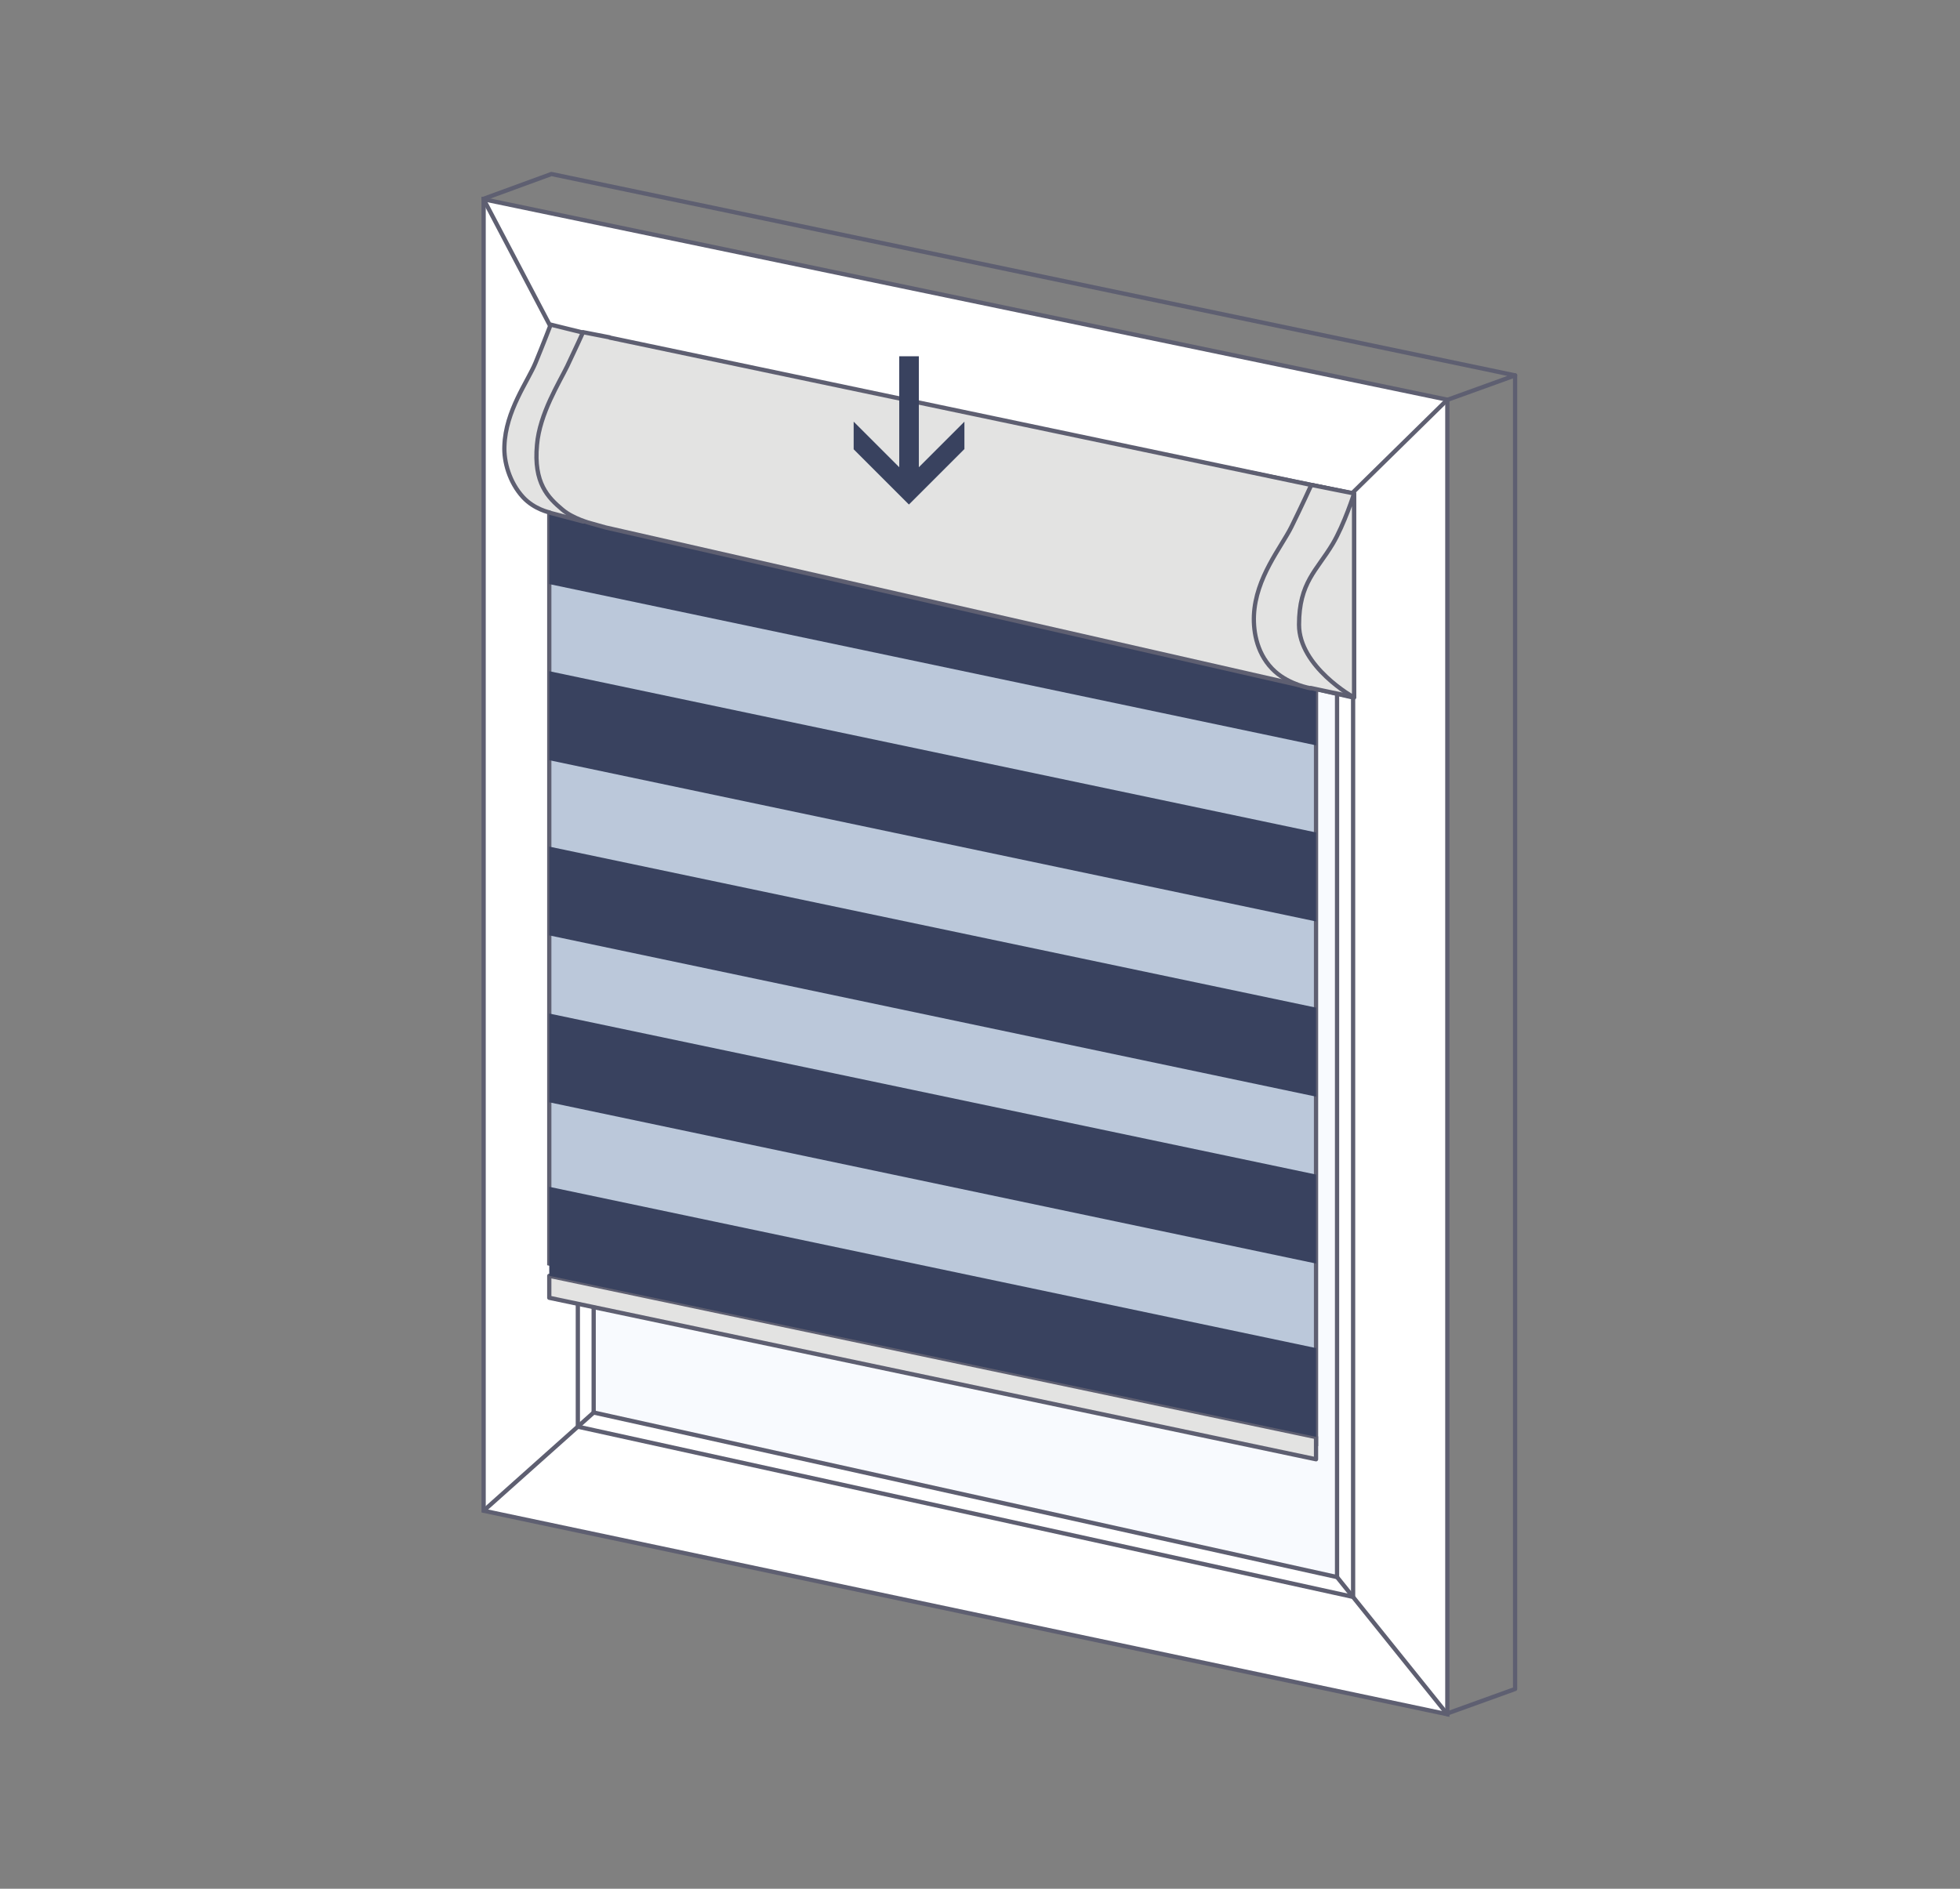 <?xml version="1.0" encoding="UTF-8"?>
<svg xmlns="http://www.w3.org/2000/svg" id="Layer_1" viewBox="0 0 83 80">
  <rect x="0" y="0" width="83" height="80" fill="#808080" stroke="none"/>
  <polygon points="61.29 16.93 20.48 8.44 20.48 63.99 61.29 72.61 61.29 16.93" style="fill:#fff; stroke:#5e5f71; stroke-miterlimit:10; stroke-width:.18px;"></polygon>
  <polygon points="25.14 38.18 25.14 59.83 56.62 66.8 56.62 28.15 25.14 26.1 25.14 38.18" style="fill:#f8fafe;"></polygon>
  <line x1="24.47" y1="60.43" x2="57.3" y2="67.64" style="fill:none; stroke:#5e5f71; stroke-miterlimit:10; stroke-width:.18px;"></line>
  <line x1="25.14" y1="59.83" x2="56.62" y2="66.8" style="fill:none; stroke:#5e5f71; stroke-miterlimit:10; stroke-width:.18px;"></line>
  <line x1="24.47" y1="20.98" x2="24.47" y2="60.43" style="fill:none; stroke:#5e5f71; stroke-miterlimit:10; stroke-width:.18px;"></line>
  <line x1="25.14" y1="20.49" x2="25.14" y2="59.83" style="fill:none; stroke:#5e5f71; stroke-miterlimit:10; stroke-width:.18px;"></line>
  <line x1="57.3" y1="26.94" x2="57.3" y2="67.64" style="fill:none; stroke:#5e5f71; stroke-miterlimit:10; stroke-width:.18px;"></line>
  <line x1="56.62" y1="26.1" x2="56.62" y2="66.8" style="fill:none; stroke:#5e5f71; stroke-miterlimit:10; stroke-width:.18px;"></line>
  <line x1="56.62" y1="66.8" x2="61.29" y2="72.61" style="fill:none; stroke:#5e5f71; stroke-linecap:round; stroke-linejoin:round; stroke-width:.18px;"></line>
  <line x1="25.14" y1="59.83" x2="20.48" y2="63.99" style="fill:none; stroke:#5e5f71; stroke-miterlimit:10; stroke-width:.18px;"></line>
  <line x1="57.3" y1="20.85" x2="61.29" y2="16.93" style="fill:none; stroke:#5e5f71; stroke-linecap:round; stroke-linejoin:round; stroke-width:.18px;"></line>
  <line x1="20.48" y1="8.44" x2="23.37" y2="13.94" style="fill:none; stroke:#5e5f71; stroke-miterlimit:10; stroke-width:.18px;"></line>
  <polyline points="20.48 8.42 23.35 7.37 64.16 15.9 61.28 16.94" style="fill:none; stroke:#5e5f71; stroke-linecap:round; stroke-linejoin:round; stroke-width:.18px;"></polyline>
  <polyline points="61.28 72.58 64.16 71.54 64.16 15.9" style="fill:none; stroke:#5e5f71; stroke-linecap:round; stroke-linejoin:round; stroke-width:.18px;"></polyline>
  <line x1="24.47" y1="14.23" x2="57.3" y2="20.9" style="fill:none; stroke:#5e5f71; stroke-miterlimit:10; stroke-width:.18px;"></line>
  <polygon points="55.73 28.31 23.26 20.55 23.26 53.52 55.73 61.14 55.73 28.31" style="fill:#bbc8da; stroke:#5e5f71; stroke-miterlimit:10; stroke-width:.18px;"></polygon>
  <polygon points="55.73 60.87 23.26 54.04 23.26 54.97 55.73 61.81 55.73 60.87" style="fill:#e3e3e2; stroke:#5e5f71; stroke-linecap:round; stroke-linejoin:round; stroke-width:.18px;"></polygon>
  <polygon points="55.73 27.8 23.26 20.98 23.26 24.74 55.73 31.57 55.73 27.8" style="fill:#39425f;"></polygon>
  <polygon points="55.73 35.26 23.26 28.43 23.26 32.2 55.73 39.03 55.73 35.26" style="fill:#39425f;"></polygon>
  <polygon points="55.73 42.68 23.26 35.86 23.26 39.62 55.73 46.45 55.73 42.68" style="fill:#39425f;"></polygon>
  <polygon points="55.73 49.75 23.26 42.93 23.26 46.69 55.73 53.52 55.73 49.75" style="fill:#39425f;"></polygon>
  <polygon points="55.73 57.1 23.26 50.27 23.26 54.04 55.73 60.86 55.73 57.1" style="fill:#39425f;"></polygon>
  <path d="M23.29,21.71s-.66-.13-1.14-.65c-.58-.63-.82-1.51-.79-2.17.05-1.49.99-2.73,1.32-3.53s.64-1.61.64-1.61l1.38.34v8l-1.41-.37Z" style="fill:#e3e3e2; stroke:#5e5f71; stroke-linecap:round; stroke-linejoin:round; stroke-width:.18px;"></path>
  <path d="M25.82,14.29l-1.13-.22s-.33.73-.67,1.44c-.34.7-1.17,2.02-1.28,3.33-.15,1.62.46,2.23,1.08,2.75.45.38,1.18.57,1.18.57l.64.18,31.69,7.21v-8.63l-31.51-6.62Z" style="fill:#e3e3e2; stroke:#5e5f71; stroke-linecap:round; stroke-linejoin:round; stroke-width:.18px;"></path>
  <path d="M55.49,29.15s-.86-.14-1.49-.7c-.76-.68-.93-1.66-.9-2.38.07-1.61,1.16-2.89,1.59-3.76s.84-1.77.84-1.77l1.81.36v8.63l-1.84-.39Z" style="fill:#e3e3e2; stroke:#5e5f71; stroke-linecap:round; stroke-linejoin:round; stroke-width:.18px;"></path>
  <path d="M57.33,29.54s-2.32-1.29-2.32-3.08.75-2.29,1.43-3.43c.49-.83.9-2.12.9-2.12v8.63Z" style="fill:#e3e3e2; stroke:#5e5f71; stroke-linecap:round; stroke-linejoin:round; stroke-width:.18px;"></path>
  <path d="M40.84,19.03v-1.17l-1.93,1.93v-4.7h-.83v4.7l-1.93-1.93v1.17l2.34,2.34,2.34-2.34Z" style="fill:#39425f;"></path>
</svg>
